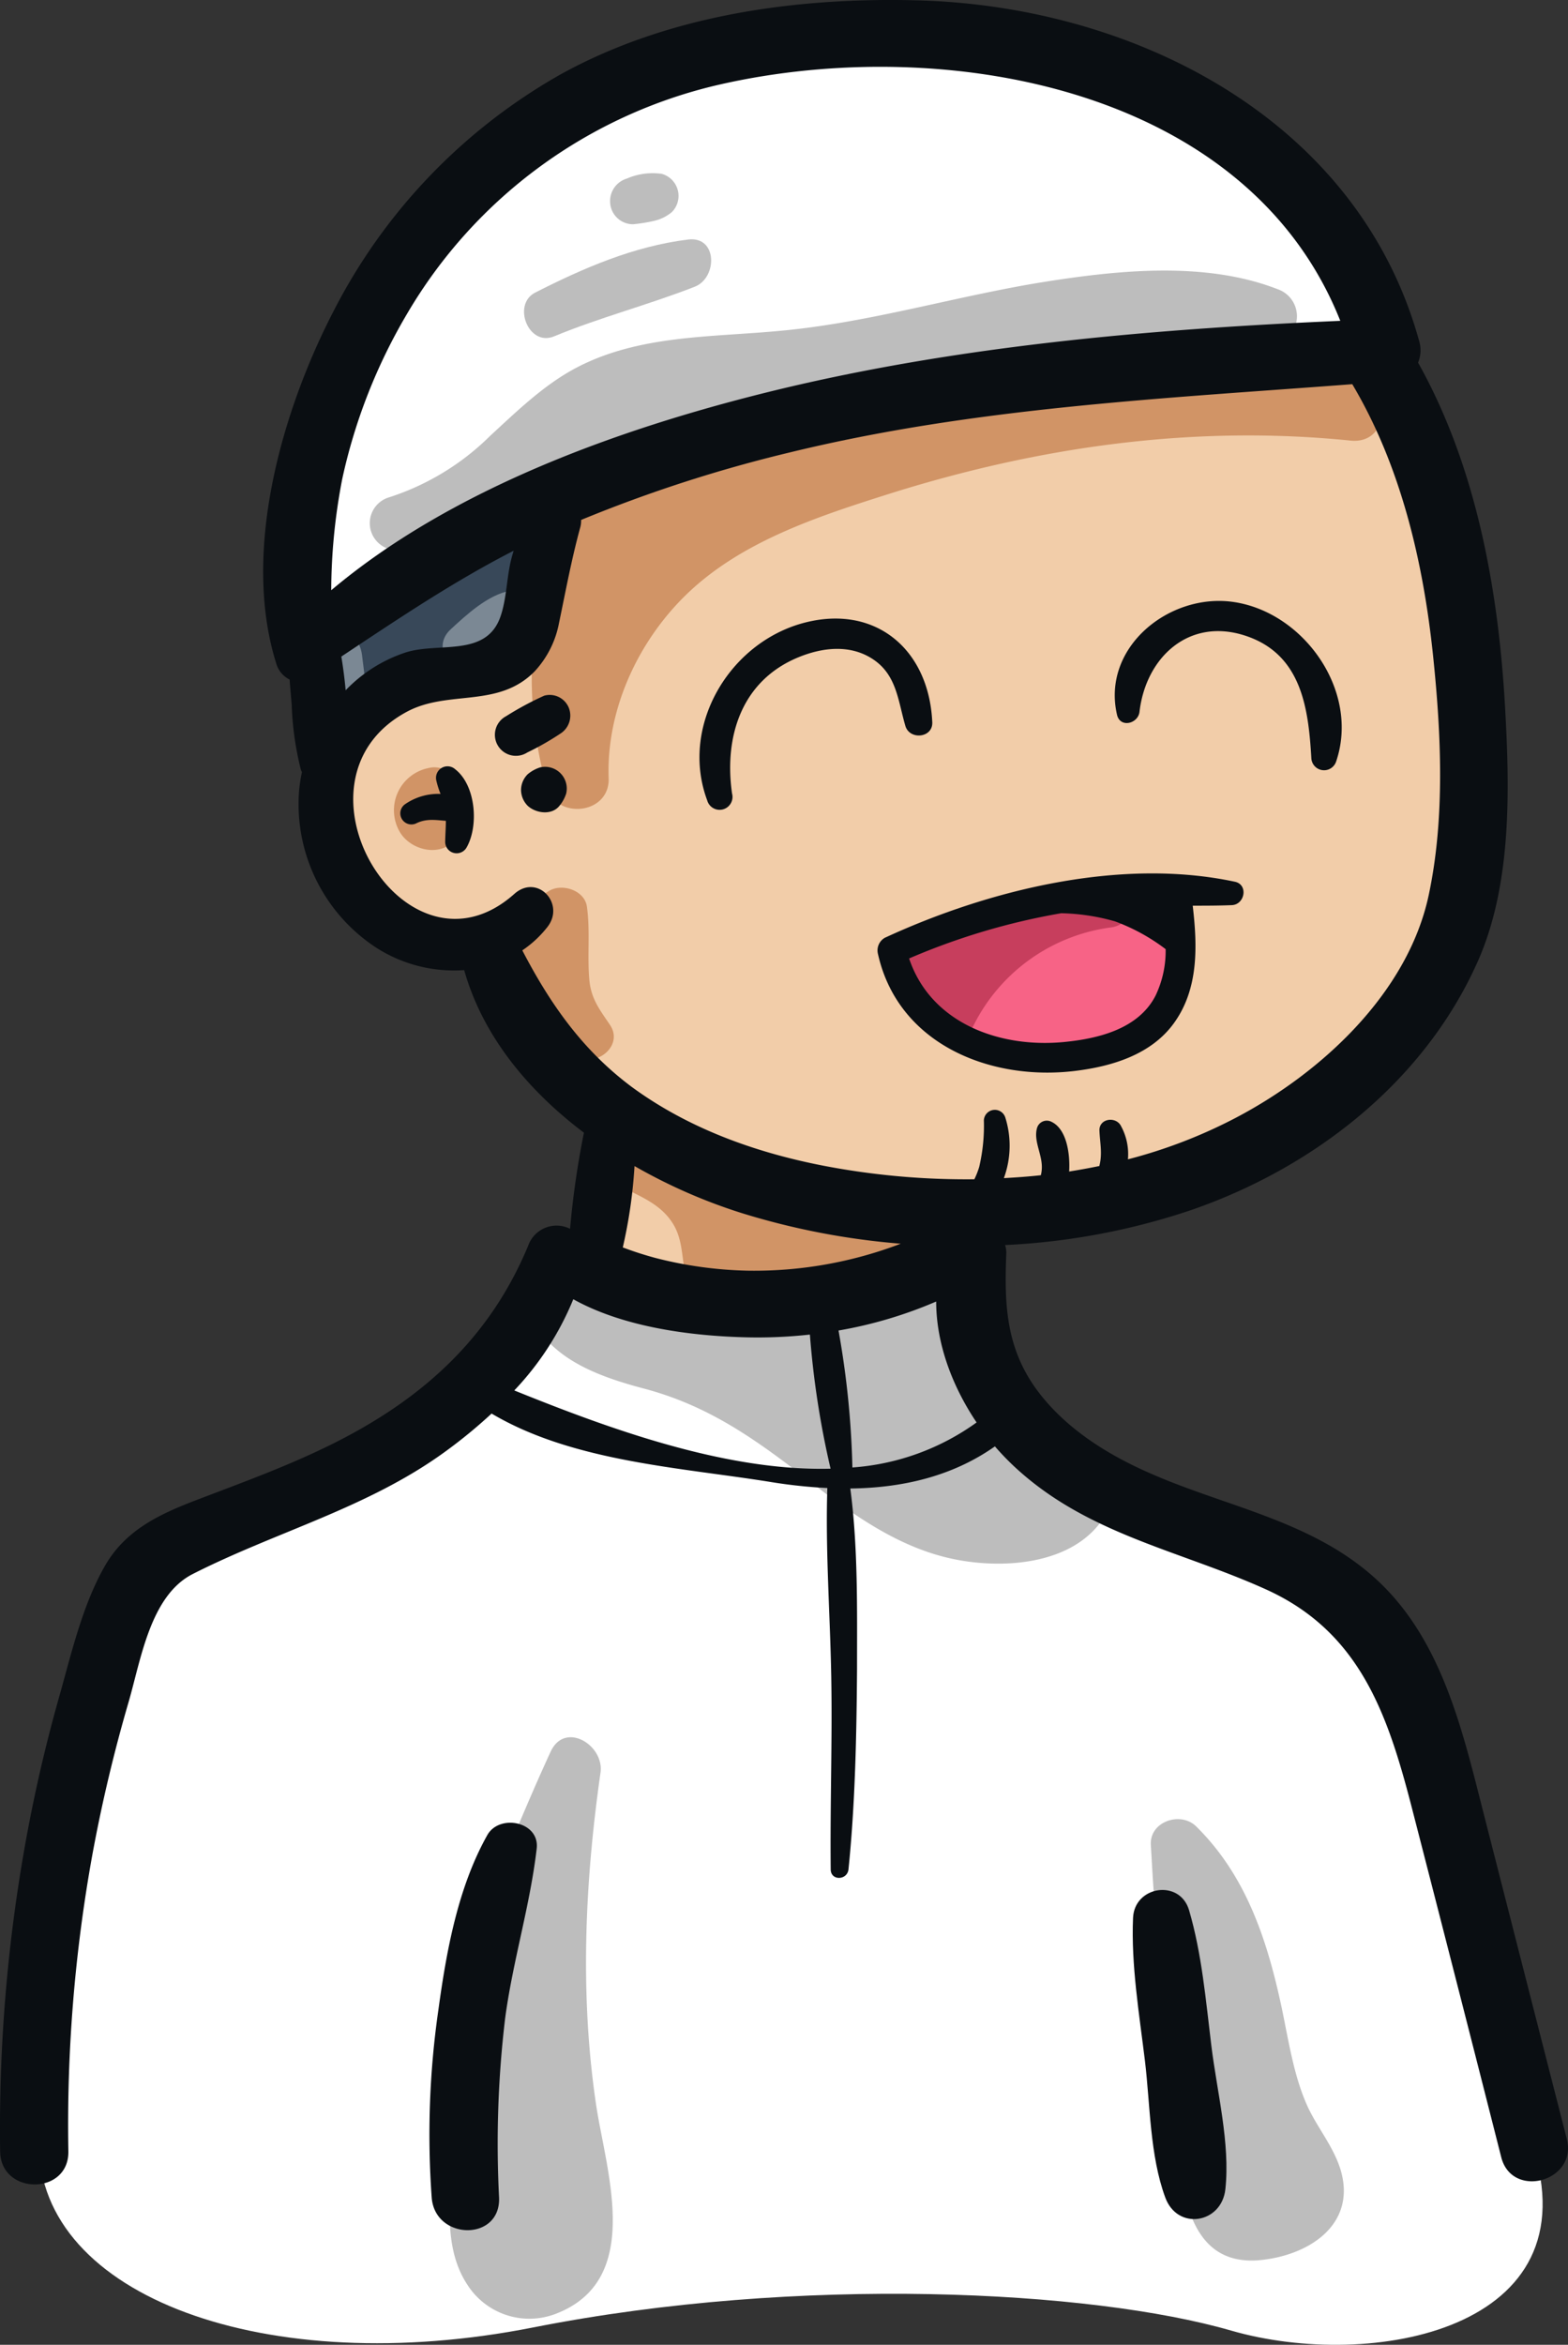 <svg xmlns="http://www.w3.org/2000/svg" viewBox="0 0 232.81 347.88"><rect x="0" y="0" width="232.81" height="347.88" fill="#333333" stroke="none"/><defs><style>.cls-1{fill:#fff;}.cls-2{fill:#f2cda9;}.cls-3{fill:#384859;}.cls-4{fill:#f76386;}.cls-5{fill:#bdbdbd;}.cls-6{fill:#c73e5d;}.cls-7{fill:#7b8894;}.cls-8{fill:#d19466;}.cls-9{fill:#0a0e12;}</style></defs><g id="Layer_2" data-name="Layer 2"><g id="Layer_1-2" data-name="Layer 1"><path class="cls-1" d="M45.47,95.59s53.7-46.41,159.94-41.81c0,0-4.06-41-60.33-48.71S38.19,36.9,45.47,95.59Z"></path><path class="cls-1" d="M5.79,318.12c0,22.58,33.81,35,73.36,27.19s82.91-5.53,103.63.46,53.9,0,44.68-27.65S215,254.8,205.41,241.62,142.2,226,143.12,185.39c0,0-24.15,16-60.93,2.23C64.88,224,30.08,223.91,21,232.4S5.79,318.12,5.79,318.12Z"></path><path class="cls-2" d="M205.41,53.78s22.57,48.55,9.33,87.12-72.53,39.87-72.53,39.87-7.44,20.45-57.44,7.78c0,0,6.88-4.25,6.27-23.52,0,0-12.94-8.4-18.66-26.47,0,0-15.71,6-23.2-13.85S61.37,97.44,71.83,100.3c0,0,8.68-6.39,9-25.3C80.81,75,129,51.47,205.41,53.78Z"></path><path class="cls-3" d="M78.39,92.34c-.45,1.75-1,3.6-2.25,4.86C73.78,99.5,70,98.92,66.71,99a22.45,22.45,0,0,0-18.84,11.77,103.58,103.58,0,0,0,.27-18.3c0-.51,8.84-4,9.78-4.5q4.95-2.35,9.82-4.88t9.87-5.27c.86-.48,3.12-2.34,4.16-1.88,1.3.58.13,2.75-.14,3.83Z"></path><path class="cls-4" d="M164.44,133.55c3.35.23,7,1.13,9,3.8A8.91,8.91,0,0,1,175,143.9c-.65,5-4.63,9.08-9.28,11s-9.86,1.9-14.84,1.23c-4.05-.55-8.15-1.56-11.54-3.86a14.26,14.26,0,0,1-5.08-6c-1.14-2.64-1.51-4.42,1.27-5.64a89.21,89.21,0,0,1,18.22-6.27A40.12,40.12,0,0,1,164.44,133.55Z"></path><path class="cls-5" d="M77.63,72.65c7.68-1.41,15.15-4.26,22.71-6.26,7.93-2.11,15.94-4,24-5.53,16-3.12,32.38-5.35,48.63-7a4.26,4.26,0,0,0,3.86-4c3.46.22,7,.61,10.59,1.2a4.24,4.24,0,0,0,2.26-8.16C179,38.74,166.09,40.07,155,41.83c-13,2.08-25.76,6-38.93,7.23-10.28,1-21.06.56-30.46,5.48C80.81,57.05,76.76,61,72.82,64.62a37.76,37.76,0,0,1-15,9.15,4,4,0,0,0,1.06,7.85C66,82,71.91,77.52,77,72.7A3.92,3.92,0,0,0,77.63,72.65Z"></path><path class="cls-5" d="M82.25,49.91c6.84-2.83,14-4.67,20.9-7.37,3.4-1.33,3.4-7.57-1-7-8.07,1-15.51,4.22-22.69,7.87C76,45.18,78.47,51.47,82.25,49.91Z"></path><path class="cls-5" d="M94,33.27a23.74,23.74,0,0,0,2.75-.42,9,9,0,0,0,1-.26,6.26,6.26,0,0,0,2-1.12,3.4,3.4,0,0,0-1.5-5.68,9.62,9.62,0,0,0-5.17.7,3.49,3.49,0,0,0-2.47,3.79A3.4,3.4,0,0,0,94,33.27Z"></path><path class="cls-5" d="M158.78,214.84a7.69,7.69,0,0,0-6.82-.91,7.07,7.07,0,0,0-.54-1,7.24,7.24,0,0,0-2.45-8.08,9.22,9.22,0,0,0-1.15-.77,5.17,5.17,0,0,0-.3-4.29,15,15,0,0,0-4.37-4.92c1.38-3.18-2-7.23-5.68-6.3-5.28,1.35-10.56,2.75-15.85,4.11a48.11,48.11,0,0,0-6.19.13c-6.65.76-13.08,2.53-19.74,1A3.76,3.76,0,0,0,92,195.06a14.7,14.7,0,0,1-6.12-5.15c-2.61-3.9-9.11-1.56-7.79,3.28,2.18,8,10.35,10.93,17.55,12.83,9.68,2.57,16.63,7.59,24.48,13.67,6.53,5.06,13.48,10.06,21.76,11.68,7,1.38,16.59.78,21.34-5.28a4.61,4.61,0,0,0,.56-4.18C165,218.56,162.29,214.36,158.78,214.84Z"></path><path class="cls-5" d="M199.07,322c-1-3.33-3.21-6-4.7-9-2.33-4.81-3.08-10.6-4.21-15.78-2.14-9.78-5.28-19.09-12.57-26.26-2.31-2.26-6.94-.72-6.72,2.78.35,5.56.52,11.3,1.77,16.74a3.09,3.09,0,0,0,1.61,2.18,86.2,86.2,0,0,0,3.4,19.56,3.58,3.58,0,0,0-3,4.05c.74,8,1.47,19.79,12.06,19.08C194.12,334.78,201.45,330.18,199.07,322Z"></path><path class="cls-5" d="M89.16,263c.59-4.08-5.28-7.71-7.4-3.12-2.94,6.35-5.56,12.78-8.29,19.21a3.72,3.72,0,0,0,.41,3.71c-1.74,5.5-2.65,11.35-3.73,17a196.22,196.22,0,0,0-3,21.6c-.46,5.85-1.15,12.46,2.27,17.61a10.92,10.92,0,0,0,13.11,4.27c13-5,7.53-20.89,6-30.85C86.07,296,86.83,279.32,89.16,263Z"></path><path class="cls-6" d="M165,131a33.89,33.89,0,0,0-14.59,5,2.89,2.89,0,0,0-3.93-.42c-1.44.93-2.81,1.94-4.14,3a3.33,3.33,0,0,0-1.77.56l-.52.34a3.05,3.05,0,0,0-1.94-.18,3.16,3.16,0,0,0-3.79,1.58l-1,1.71a3.78,3.78,0,0,0,1.28,4.83,3.75,3.75,0,0,0,3,3.32,3.76,3.76,0,0,0,1,.72c.92,2.41,4.45,3.6,5.95.68A26.69,26.69,0,0,1,165,137.59C169.13,137,169.29,130.55,165,131Z"></path><path class="cls-7" d="M49.7,93.25a4.16,4.16,0,0,0-4.08,4.08c-.22,2.79-.86,6.55.75,9a4,4,0,0,0,6.9,0c1.56-2.57.8-6.35.5-9C53.53,95.14,52.08,93.25,49.7,93.25Z"></path><path class="cls-7" d="M75.78,87.64c-3.33.6-6.49,3.54-8.9,5.76-3.22,3,.88,7.85,4.54,5.9,3-1.57,6.58-3.61,8.25-6.6C81.23,89.91,78.67,87.13,75.78,87.64Z"></path><path class="cls-8" d="M67.84,116.06a3.64,3.64,0,0,0-4.27-2.1,6.39,6.39,0,0,0-4.21,9.47c1.38,2.35,4.87,3.51,7.26,2S70,120.53,68,118.35A3.55,3.55,0,0,0,67.84,116.06Z"></path><path class="cls-8" d="M90.56,152.05c-1.53-2.27-2.8-3.85-3.06-6.69-.32-3.64.15-7.21-.36-10.86-.35-2.45-3.76-3.5-5.65-2.3a19.11,19.11,0,0,0-7.9,9c-.83,2,.82,3.81,2.69,4.27.36,3.23,1.25,6.57,3.75,8.19a2.9,2.9,0,0,0,1.61.48,7.24,7.24,0,0,0,5,3C89.34,157.7,92.44,154.82,90.56,152.05Z"></path><path class="cls-8" d="M200.58,55.63c-20.54-2.13-41.37.47-61.32,5.88a4.16,4.16,0,0,0-5.42-3.38A412.4,412.4,0,0,0,87.22,72.54a4.52,4.52,0,0,0-3.07,5.34c-6.1,11.73-6.47,26.24-3,38.82,1.4,5,9.41,4.15,9.22-1.24-.36-10.18,4.39-20.4,11.67-27.38,8.06-7.73,19.24-11.41,29.66-14.71,22.32-7.07,45.45-10.38,68.83-8C206.82,66,206.77,56.28,200.58,55.63Z"></path><path class="cls-8" d="M141.79,179.55a24.17,24.17,0,0,0-8.85-.41c-.79.12-4.89,1.76-6.78,2.28a5.76,5.76,0,0,0-4.13-3.63,6.28,6.28,0,0,0-4.12.45,3.73,3.73,0,0,0-2.18-1.37,7.27,7.27,0,0,0-4.17.12,4.57,4.57,0,0,0-5.57-1.86c-2.91-3.44-7.24-6.09-11.8-5.89-3.43.16-5.29,5.11-1.86,6.86,2.89,1.48,5.86,2.61,7.63,5.52s1.05,6.24,2.44,9.24,5.15,2.08,6.71,0a6.55,6.55,0,0,0,.47-.74,6.55,6.55,0,0,0,3.76-1.07l0,0a7,7,0,0,0,.9.36,5.79,5.79,0,0,0,4.25-.16,10.48,10.48,0,0,0,1-.71,1.56,1.56,0,0,0,.14.19,7.16,7.16,0,0,0,5.2,2.17c4.51.06,7.86-2.76,12.34-2.82a4.74,4.74,0,0,0,.94.17c.8.08,1.6.13,2.39.17C145.62,188.69,146.76,180.59,141.79,179.55Z"></path><path class="cls-9" d="M183.36,130.82c-17-3.63-36.6,1.21-52,8.32a2.16,2.16,0,0,0-1,2.41c3,13.4,16.72,18.88,29.3,17.33,5.46-.67,11.26-2.42,14.63-7.07,3.7-5.1,3.5-11.45,2.8-17.44,1.92,0,3.85,0,5.8-.08S185.37,131.25,183.36,130.82ZM171.58,147.7c-2.55,5-8.61,6.43-13.75,6.91-9.61.88-19.67-2.91-22.85-12.41a99.94,99.94,0,0,1,22.58-6.71,31.27,31.27,0,0,1,8,1.21,28.88,28.88,0,0,1,7.51,4.12A15.38,15.38,0,0,1,171.58,147.7Z"></path><path class="cls-9" d="M108.69,117.73c-1.21-8.48,1.43-16.79,9.92-20.24,3.49-1.42,7.49-1.89,10.81.19,3.71,2.32,3.89,6.2,5,10,.62,2.16,4.12,1.82,4-.54-.51-11.09-8.84-17.82-19.77-14.53C107.93,95.89,101,108,105,118.74A1.9,1.9,0,0,0,108.69,117.73Z"></path><path class="cls-9" d="M169.19,105.59c.95-8.07,7.33-14,15.67-11.29s9.4,10.65,9.84,18.13a1.89,1.89,0,0,0,3.7.5c3.51-10.44-4.86-22.21-15.41-23.64-9.43-1.28-19.45,6.77-17.14,16.76C166.32,108.06,169,107.37,169.19,105.59Z"></path><path class="cls-9" d="M80.81,103.21a46.21,46.21,0,0,0-5.67,3.05,3.12,3.12,0,1,0,3.15,5.38,40.74,40.74,0,0,0,4.9-2.79A3.16,3.16,0,0,0,84.45,105,3.06,3.06,0,0,0,80.81,103.21Z"></path><path class="cls-9" d="M80.17,113.86a5.45,5.45,0,0,0-1.81,1,3.33,3.33,0,0,0-1,2.35,3.39,3.39,0,0,0,1,2.35c1.2,1.1,3.54,1.45,4.7,0a5.55,5.55,0,0,0,1-1.81A3.22,3.22,0,0,0,80.17,113.86Z"></path><path class="cls-9" d="M67.6,114.14a1.71,1.71,0,0,0-2.82,1.65,13.12,13.12,0,0,0,.63,2,8.65,8.65,0,0,0-5.2,1.48,1.65,1.65,0,0,0,1.66,2.85c1.48-.7,2.86-.45,4.33-.34,0,1.06-.09,2.11-.1,3.17a1.7,1.7,0,0,0,3.14.85C71.11,122.62,70.68,116.55,67.6,114.14Z"></path><path class="cls-9" d="M72.36,272.25C68,280,66.29,289.42,65.1,298.12a129.38,129.38,0,0,0-1,27.95c.51,6.32,10.23,6.5,10,0A156.84,156.84,0,0,1,75,299.45c1.13-8.49,3.71-16.73,4.69-25.22C80.12,270.24,74.15,269.08,72.36,272.25Z"></path><path class="cls-9" d="M176.55,283.41c-1.36-4.65-8.11-3.63-8.32,1.13-.3,7,.92,14.24,1.77,21.24.78,6.52.72,14,3,20.21,1.8,5,8.4,3.92,8.94-1.21.73-6.78-1.25-14.46-2.08-21.24S178.45,289.89,176.55,283.41Z"></path><path class="cls-9" d="M232.63,317.33q-6.27-24.49-12.53-49C217,256.13,213.84,242.77,204,234c-9.53-8.5-22.22-10.5-33.53-15.55-6-2.65-11.8-6.28-15.91-11.44-5.16-6.49-5.47-13.12-5.15-21a3.63,3.63,0,0,0-.18-1.29A101.34,101.34,0,0,0,177,179.48c18.22-6.33,34.62-19.13,42.51-37.06,5-11.44,4.64-25.56,3.94-37.77-1-17.35-4.3-35.52-12.9-50.85a4.78,4.78,0,0,0,.15-3.24C201.63,17.79,168.61,1,136.51.06,118.41-.45,99.34,2.16,83.3,11A84.56,84.56,0,0,0,49.5,46.21C41.85,61,35.84,81.86,41,98.39a3.84,3.84,0,0,0,2,2.43c.09,1.25.21,2.5.31,3.74a45.8,45.8,0,0,0,1.34,9.56,3.38,3.38,0,0,0,.18.44,22.91,22.91,0,0,0-.43,2.84A25.43,25.43,0,0,0,56,140.69a21.39,21.39,0,0,0,12.92,3.24c2.75,9.76,9.49,17.87,17.78,24.12a129.52,129.52,0,0,0-2.06,14.26,4.47,4.47,0,0,0-6.22,2.51c-5.61,13.49-15.34,22.41-28.26,29-6.67,3.4-13.67,5.94-20.65,8.6-5.62,2.14-10.81,4.45-13.93,9.9-3.35,5.83-5,13.08-6.82,19.51a227.75,227.75,0,0,0-5.12,22.37,239.59,239.59,0,0,0-3.62,45c.09,6.51,10.22,6.53,10.13,0a224.9,224.9,0,0,1,3.62-44.34,227.87,227.87,0,0,1,5.32-22.33c1.83-6.28,3.22-15.8,9.52-19,12.45-6.32,25.9-9.77,37.38-18.08a74.62,74.62,0,0,0,7-5.73c12.14,7.2,28.22,8,41.66,10.19a75.56,75.56,0,0,0,8.19.86c-.3,9.25.41,18.67.58,27.92.17,9.56-.18,19.1-.08,28.65,0,1.73,2.46,1.65,2.64,0,1-9.76,1.2-19.94,1.27-29.75,0-8.82.16-18-1-26.75,7.68-.09,15.12-1.78,21.47-6.25a39.21,39.21,0,0,0,4,4c10.6,9.22,23.8,11.59,36.23,17.21,13.8,6.23,18,18.25,21.57,32q6.74,26.12,13.38,52.26C224.5,326.32,234.25,323.65,232.63,317.33ZM50.81,71.08a82.37,82.37,0,0,1,9.61-24.49A72.55,72.55,0,0,1,107,12.51C140.21,5,185.22,12.92,199,47.6c-28.53,1.24-57.58,3.77-85.29,10.65C91.81,63.7,67.06,72.52,49.18,87.57A88,88,0,0,1,50.81,71.08Zm.51,31.33c-.15-1.69-.37-3.36-.64-5,8.38-5.56,16.61-11.11,25.58-15.7-.12.41-.24.81-.34,1.21-.71,2.76-.68,6-1.66,8.69-2.16,5.91-9.12,3.64-14,5.18A21.81,21.81,0,0,0,51.32,102.41ZM77.55,141a16.29,16.29,0,0,0,3.73-3.47c2.7-3.46-1.49-7.95-4.91-4.91-16.08,14.33-34.91-16.79-16-27,6.17-3.34,13.57-.48,19-6A14.49,14.49,0,0,0,83,92.43C84,87.65,84.85,83,86.16,78.22a3.69,3.69,0,0,0,.12-1.08,209.39,209.39,0,0,1,30.92-10c27.49-6.71,55.51-8,83.58-10.14,7.21,12.13,10.55,26.38,12,40.32,1.2,11.54,1.79,24-.65,35.48-3.1,14.53-15.92,26.35-28.57,33A74.71,74.71,0,0,1,167.47,172a8.7,8.7,0,0,0-1.12-5.1c-.86-1.3-3.18-.9-3.11.85s.46,3.38,0,5.17l0,.07c-1.49.31-3,.58-4.5.82.16-2.51-.32-6.25-2.59-7.36a1.51,1.51,0,0,0-2.17.88c-.58,2,.85,4,.7,6.14a4.87,4.87,0,0,1-.14.89c-1.82.2-3.66.33-5.49.43a13.94,13.94,0,0,0,.21-9,1.63,1.63,0,0,0-3.18.43,26.69,26.69,0,0,1-.69,6.9,12.33,12.33,0,0,1-.72,1.84,112.35,112.35,0,0,1-20.44-1.65c-10.8-1.87-21.45-5.49-30.36-12C86.47,155.82,81.66,148.89,77.55,141Zm32.65,39a109.21,109.21,0,0,0,23.54,4.52,61.09,61.09,0,0,1-22.88,4,60.08,60.08,0,0,1-13.48-1.87,51,51,0,0,1-4.91-1.58A72.92,72.92,0,0,0,94.21,173,80.78,80.78,0,0,0,110.2,180ZM76.36,206.29a43.64,43.64,0,0,0,8.76-13.53c7.58,4.21,17.68,5.46,25.74,5.65a70.33,70.33,0,0,0,9.39-.41,131.56,131.56,0,0,0,3.07,19.9C107.62,218.31,90.16,211.86,76.36,206.29Zm50.2,11.43a131.43,131.43,0,0,0-2.06-20.32A64.19,64.19,0,0,0,139,193.1c0,6.25,2.4,12.6,6,17.94A35.87,35.87,0,0,1,126.56,217.72Z"></path></g></g></svg>